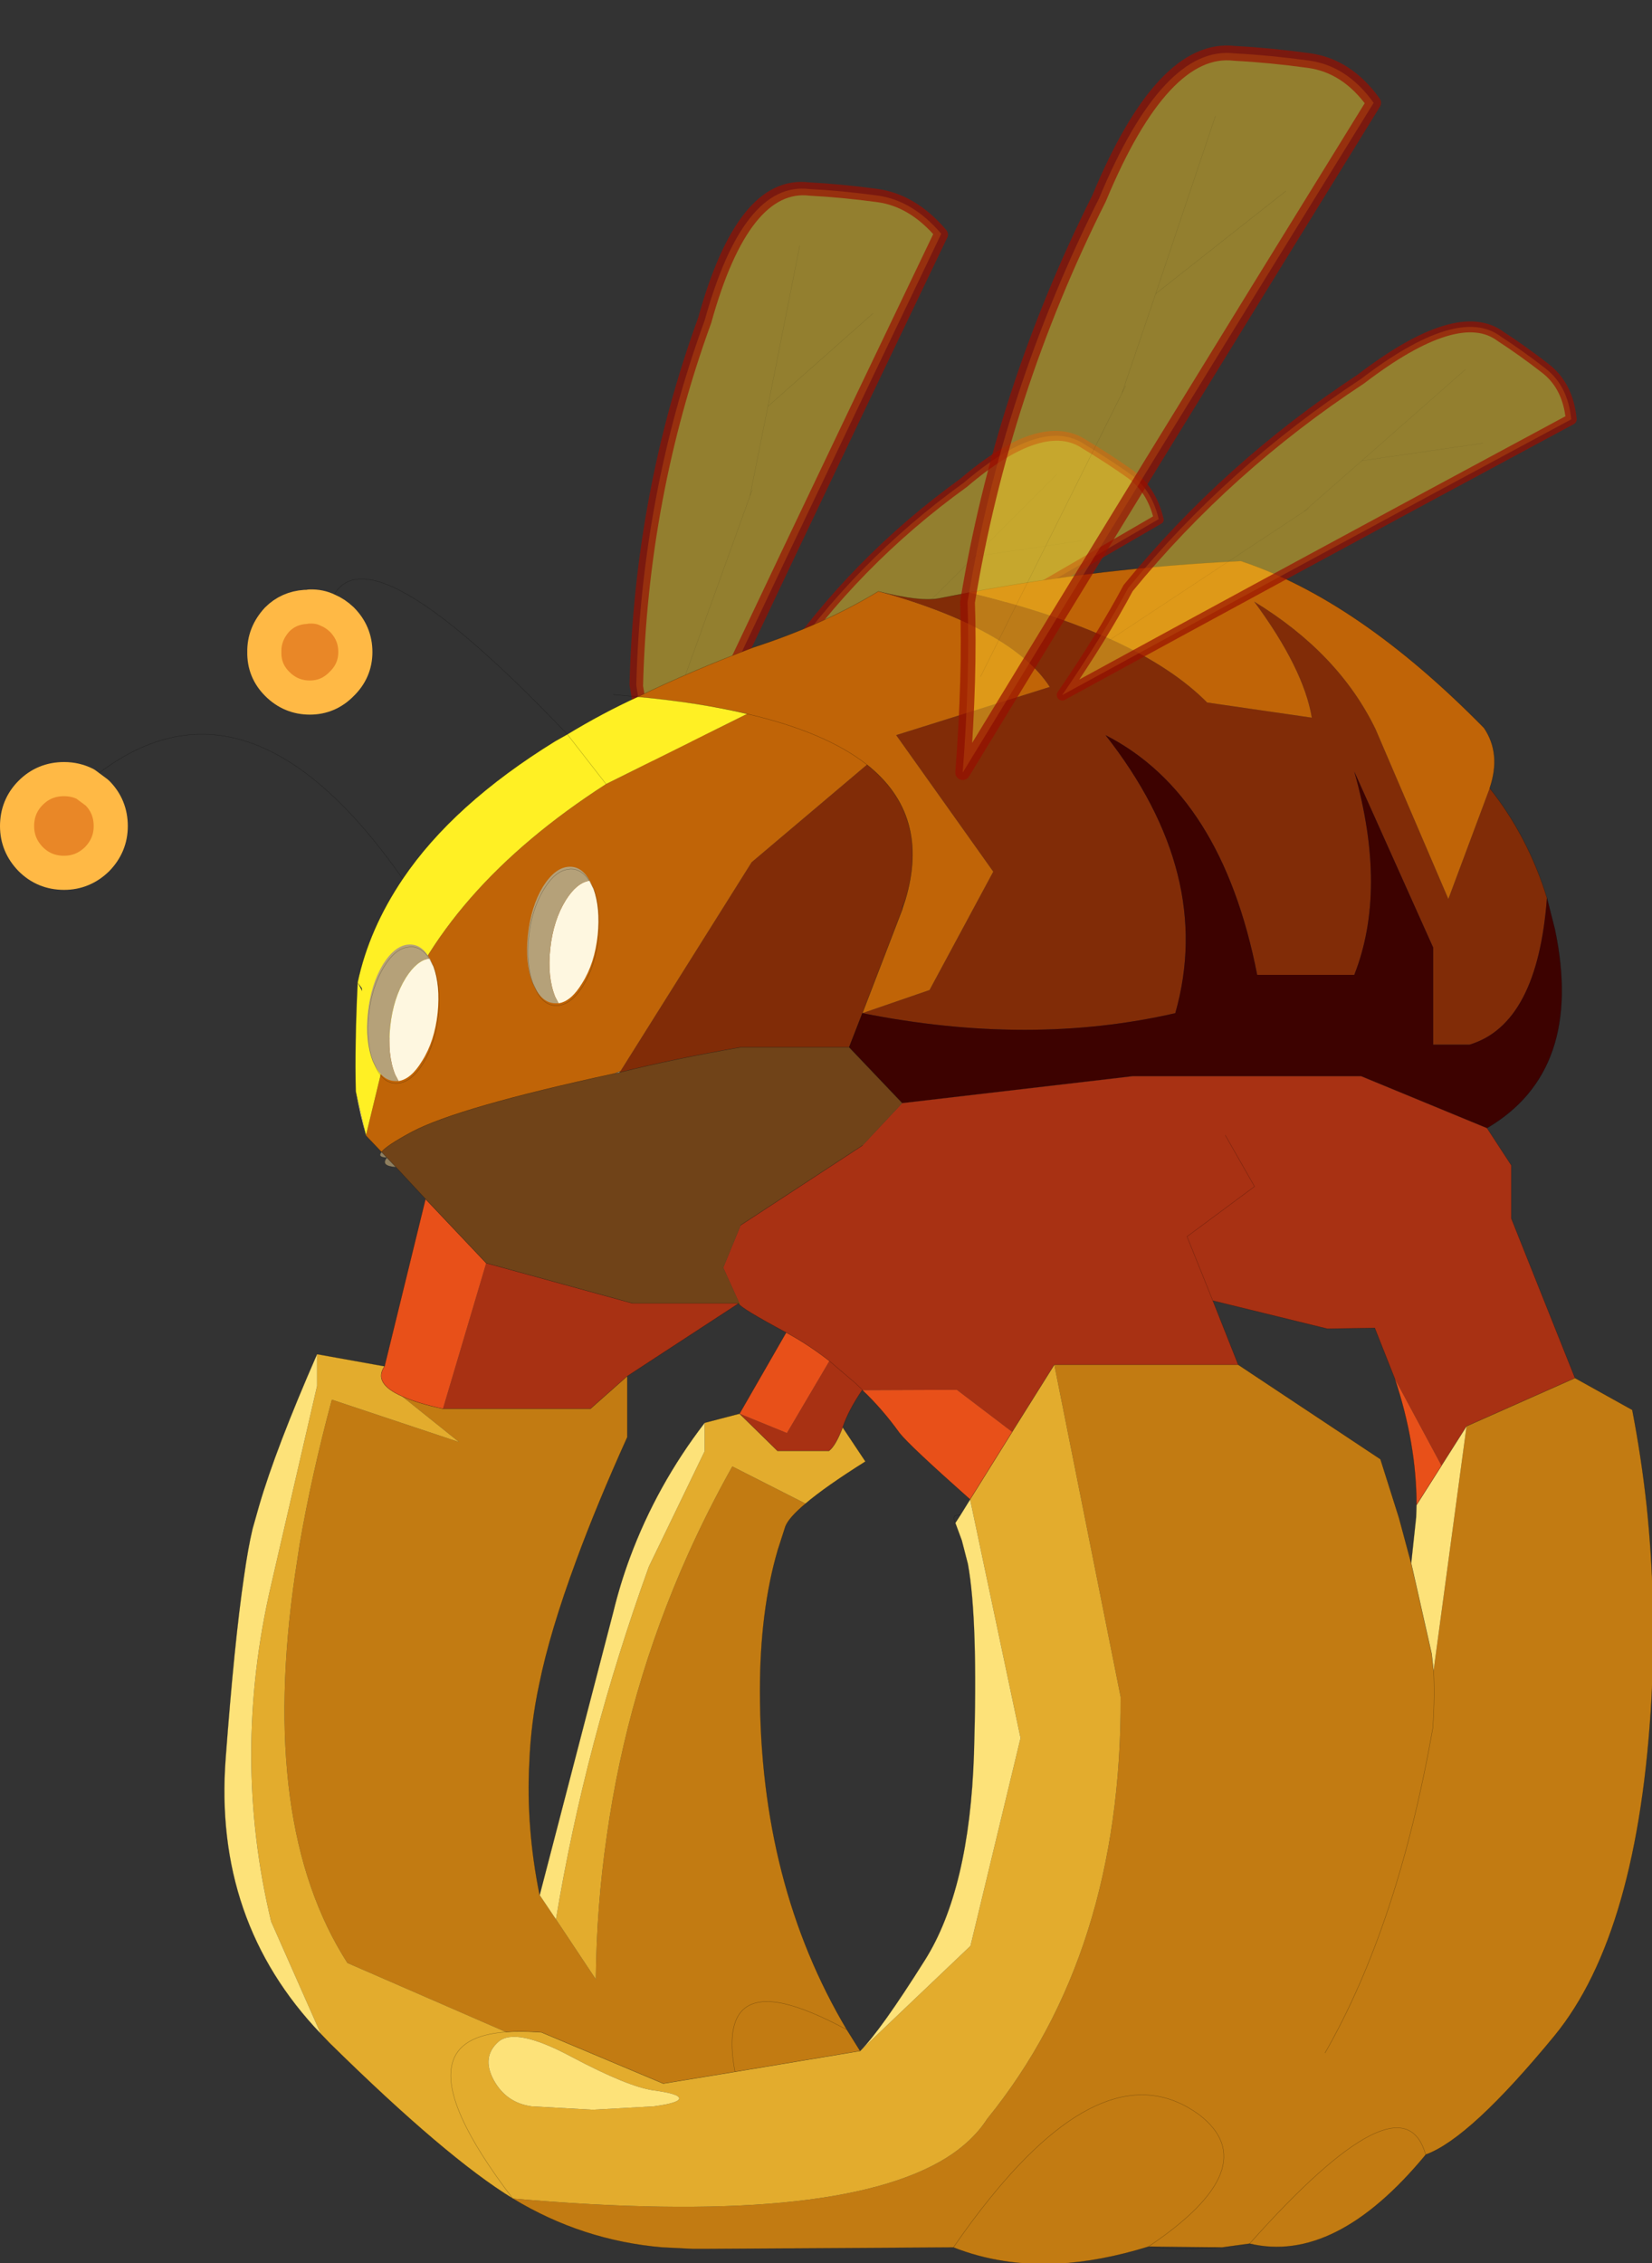 <?xml version="1.0"?>
<svg xmlns="http://www.w3.org/2000/svg" xmlns:xlink="http://www.w3.org/1999/xlink" width="83.2px" height="113.95px"><rect width="100%" height="100%" fill="#333333" stroke="none"/><g transform="matrix(1, 0, 0, 1, -261.65, -125.65)"><use xlink:href="#object-0" width="217.95" height="298.45" transform="matrix(0.382, 0, 0, 0.382, 261.65, 125.65)"/></g><defs><g transform="matrix(1, 0, 0, 1, 2.25, 1.2)" id="object-0"><use xlink:href="#object-1" width="77.05" height="214.35" transform="matrix(0.442, 0.114, -0.055, 0.426, 89.15, 17.35)"/><use xlink:href="#object-3" width="77.05" height="214.35" transform="matrix(0.261, 0.229, -0.198, 0.229, 132.65, 48.05)"/><use xlink:href="#object-5" width="217.95" height="224.5" transform="matrix(1, 0, 0, 1, -2.25, 72.75)"/><use xlink:href="#object-11" width="77.05" height="214.35" transform="matrix(0.471, 0.126, -0.126, 0.471, 144.6, -1.2)"/><use xlink:href="#object-13" width="77.05" height="214.35" transform="matrix(0.254, 0.254, -0.254, 0.254, 188.05, 32.8)"/></g><g transform="matrix(1, 0, 0, 1, -14, 3.85)" id="object-1"><use xlink:href="#object-2" width="77.05" height="214.35" transform="matrix(1, 0, 0, 1, 14, -3.85)"/></g><g transform="matrix(1, 0, 0, 1, -14, 3.85)" id="object-2"><path fill-rule="evenodd" fill="#ffd52b" fill-opacity="0.471" stroke="none" d="M44.05 96.1L43.6 98.25L45.45 69.95L72.3 34L45.45 69.95L43.6 98.25L44.05 96.1M48.65 19.35L45.45 69.95L48.65 19.35M49.3 1.65Q58.7 -0.35 69.1 -1.65Q79.5 -3 89.05 4.85Q54.3 120.4 28.5 208.5Q23.7 182.85 17.85 163.65Q12.15 106.35 24 49Q29.95 4.35 49.3 1.65M43.6 98.25L26.45 182.2L43.6 98.25"/><path fill="none" stroke="#000000" stroke-opacity="0.251" stroke-width="0.05" stroke-linecap="round" stroke-linejoin="round" d="M72.3 34L45.45 69.95L43.6 98.25L44.05 96.1M45.45 69.95L48.65 19.35M26.45 182.2L43.6 98.25"/><path fill="none" stroke="#990f00" stroke-opacity="0.702" stroke-width="4" stroke-linecap="round" stroke-linejoin="round" d="M49.3 1.65Q58.7 -0.35 69.1 -1.65Q79.5 -3 89.05 4.85Q54.3 120.4 28.5 208.5Q23.7 182.85 17.85 163.65Q12.15 106.35 24 49Q29.95 4.35 49.3 1.65"/></g><g transform="matrix(1, 0, 0, 1, -14, 3.85)" id="object-3"><use xlink:href="#object-4" width="77.05" height="214.35" transform="matrix(1, 0, 0, 1, 14, -3.85)"/></g><g transform="matrix(1, 0, 0, 1, -14, 3.85)" id="object-4"><path fill-rule="evenodd" fill="#ffd52b" fill-opacity="0.471" stroke="none" d="M44.05 96.1L43.6 98.25L45.45 69.95L72.3 34L45.45 69.95L43.6 98.25L44.05 96.1M48.65 19.35L45.45 69.95L48.65 19.35M49.3 1.65Q58.7 -0.35 69.1 -1.65Q79.5 -3 89.05 4.85Q54.3 120.4 28.5 208.5Q23.7 182.85 17.85 163.65Q12.15 106.35 24 49Q29.95 4.35 49.3 1.65M43.6 98.25L26.45 182.2L43.6 98.25"/><path fill="none" stroke="#000000" stroke-opacity="0.251" stroke-width="0.05" stroke-linecap="round" stroke-linejoin="round" d="M72.3 34L45.45 69.95L43.6 98.25L44.05 96.1M45.45 69.95L48.65 19.35M26.45 182.2L43.6 98.25"/><path fill="none" stroke="#990f00" stroke-opacity="0.702" stroke-width="4" stroke-linecap="round" stroke-linejoin="round" d="M49.3 1.65Q58.7 -0.35 69.1 -1.65Q79.5 -3 89.05 4.85Q54.3 120.4 28.5 208.5Q23.7 182.85 17.85 163.65Q12.15 106.35 24 49Q29.95 4.35 49.3 1.65"/></g><g transform="matrix(1, 0, 0, 1, 2.25, 0)" id="object-5"><use xlink:href="#object-6" width="217.95" height="224.5" transform="matrix(1, 0, 0, 1, -2.25, 0)"/><use xlink:href="#object-7" width="9.5" height="18.3" transform="matrix(1, 0, 0, 1, 67.25, 40.3)"/><use xlink:href="#object-9" width="9.5" height="18.3" transform="matrix(1, 0, 0, 1, 46.15, 50.55)"/></g><g transform="matrix(1, 0, 0, 1, 2.25, 0)" id="object-6"><path fill-rule="evenodd" fill="#812c07" stroke="none" d="M194.15 29.95Q199.2 36.3 201.7 44.4Q200.45 61.05 191.5 63.75L186.7 63.75L186.7 50.95L176.3 27.75Q180.7 43.35 176.3 54.55L163.5 54.55Q158.85 30.8 143.5 22.95Q157.9 41.3 152.7 59.6Q133.55 64 111.45 59.6L109.7 64.1L95.4 64.1Q86.7 65.6 79.5 67.4L79.45 67.35L79.55 67.25L96.85 39.7L112.05 26.85Q120.45 33.5 117.1 44.7L116.75 45.6L116.7 45.95L111.45 59.6L120.3 56.55L128.7 40.95L115.9 22.95L136.15 16.6Q131.2 8.95 113.55 4Q119.2 5.45 121.7 4.9L125.55 4.15Q147.95 9.6 156.9 18.65L170.7 20.65Q169.6 14.15 163.1 5.35Q174.25 12.15 179.1 22.15L188.7 44.55L194.15 29.95"/><path fill-rule="evenodd" fill="#3d0200" stroke="none" d="M201.7 44.4L202.75 48.55Q206.65 67.2 193.8 74.75L177.2 67.9L147.1 67.9L116.7 71.45L109.7 64.1L111.45 59.6Q133.55 64 152.7 59.6Q157.9 41.3 143.5 22.95Q158.85 30.8 163.5 54.55L176.3 54.55Q180.7 43.35 176.3 27.75L186.7 50.95L186.7 63.75L191.5 63.75Q200.45 61.05 201.7 44.4"/><path fill-rule="evenodd" fill="#a83113" stroke="none" d="M193.8 74.75L197 79.65L197 86.65L205.4 107.7L191.1 114.05L187.8 119.25L181.65 107.8L179 101.1L172.75 101.2L157.65 97.5L161 105.95L136.75 105.95L131.2 114.8L123.9 109.25L111.45 109.3L111.45 109.25L110.5 108.35L107.1 105.45Q104.35 103.3 101.4 101.7Q95.35 98.45 95.15 97.9L95.25 97.85L95.2 97.8L93.1 93.15L95.4 87.55L111.45 77.05L116.7 71.45L147.1 67.9L177.2 67.9L193.8 74.75M107.1 105.45L110.5 108.35L111.45 109.25Q109.6 111.95 108.85 114.2Q107.95 116.6 107.05 117.3L100.25 117.3L95.25 112.4L101.5 114.95L107.1 105.45M159.3 75.7L163.15 82.45L154.25 89.05L157.65 97.5L154.25 89.05L163.15 82.45L159.3 75.7M61.85 92.55L81.15 97.85L95.15 97.85L80.45 107.45L75.6 111.75L56.15 111.75L61.85 92.55"/><path fill-rule="evenodd" fill="#c27b12" stroke="none" d="M205.4 107.7L212.95 111.9Q214.15 118.1 214.85 124.5Q216.15 136.9 215.5 149.75Q213.8 180.85 202.7 194.4Q191.55 207.95 185.75 210.05L185.7 210.05L185.7 210.1Q173.8 224.5 162.5 221.8L158.85 222.3L149.15 222.2Q142.85 224.15 137.2 224.45Q129.8 224.8 123.45 222.3L90.55 222.5L89.15 222.5L85.1 222.3Q74.5 221.4 65.35 215.85Q107.8 219.6 122.5 210.5Q126 208.3 127.9 205.35Q145.65 183.5 145.5 149.75L136.75 105.95L161 105.95L179.75 118.4L182.2 126.15L183.8 132.1L184.05 133.2L186.5 144.05L186.75 146.3L191.1 114.05L205.4 107.7M172.45 196.65Q182.1 179.8 186.65 153.85Q186.95 149.5 186.75 146.3Q186.95 149.5 186.65 153.85Q182.1 179.8 172.45 196.65M56.15 111.75L75.6 111.75L80.45 107.45L80.45 115.5Q76.45 124.35 73.75 131.7Q70.25 141.15 68.85 148.05Q67.75 153.15 67.55 158.35Q67.1 166.95 68.9 175.85L71.05 179.05L76.3 186.95Q76.4 177.3 77.75 168.05Q80.45 148.8 88.45 130.95Q91.1 125.05 94.3 119.35L103.95 124.25Q101.75 126.1 101.3 127.25L100.3 130.35Q97.95 138.35 97.95 148.95Q97.95 174.35 109.4 193.6Q104.4 190.9 101.05 190.15Q92.65 188.35 94.65 199.15L85.2 200.7L69.15 193.95Q66.5 193.75 64.45 193.9L43.55 184.8Q31.85 166.55 36.65 133.6L37.25 129.65Q38.8 120.6 41.5 110.55L58.3 116.15L50.75 110.1Q52.7 111 56.15 111.75M94.65 199.15Q92.65 188.35 101.05 190.15Q104.4 190.9 109.4 193.6L111.15 196.4L94.65 199.15M149.15 222.2Q164.8 211.7 155.85 204.8Q144.05 196.2 128.2 215.9Q125.85 218.8 123.45 222.3Q125.85 218.8 128.2 215.9Q144.05 196.2 155.85 204.8Q164.8 211.7 149.15 222.2M185.7 210.05Q182.65 199.2 162.5 221.8Q182.65 199.2 185.7 210.05"/><path fill-rule="evenodd" fill="#e3ac2d" stroke="none" d="M65.35 215.85Q56.6 210.5 41.2 195.35L40.05 194.15L33.5 179.35Q28.25 157.5 33.5 134.95L39.55 108.75L39.55 104.55L48.45 106.15Q46.9 108.4 50.75 110.1L58.3 116.15L41.5 110.55Q38.8 120.6 37.25 129.65L36.65 133.6Q31.85 166.55 43.55 184.8L64.45 193.9Q66.5 193.75 69.15 193.95L85.2 200.7L94.65 199.15L111.15 196.4L125.7 182.55L132.3 155.15L125.65 123.7L131.2 114.8L136.75 105.95L145.5 149.75Q145.65 183.5 127.9 205.35Q126 208.3 122.5 210.5Q107.8 219.6 65.35 215.85Q56 203.6 57.35 198.15Q58.25 194.35 64.45 193.9Q58.25 194.35 57.35 198.15Q56 203.6 65.35 215.85M90.65 113.6L95.25 112.4L100.25 117.3L107.05 117.3Q107.95 116.6 108.85 114.2L111.85 118.7Q106.6 122 103.95 124.25L94.3 119.35Q91.1 125.05 88.45 130.95Q80.45 148.8 77.75 168.05Q76.4 177.3 76.3 186.95L71.05 179.05Q74.9 155.8 83.3 132.55L90.65 117.35L90.65 113.6M73.15 197.2Q65.7 193.2 63.45 195.2Q61.2 197.2 62.85 200.25Q64.5 203.25 67.85 203.7L75.9 204.15L83.95 203.7Q87.3 203.25 87.3 202.65Q87.3 202.05 83.95 201.6Q80.6 201.15 73.15 197.2"/><path fill-rule="evenodd" fill="#fde279" stroke="none" d="M40.05 194.15Q25.85 179.3 27.5 157.75Q28.65 142.45 29.9 133.95Q30.45 130.05 31.05 127.55L31.9 124.55Q34.1 117 39.55 104.55L39.55 108.75L33.5 134.95Q28.25 157.5 33.5 179.35L40.05 194.15M187.8 119.25L191.1 114.05L186.75 146.3L186.5 144.05L184.05 133.2L183.8 132.1L184.45 126.05L184.5 124.45L187.8 119.25M68.9 175.85L78.6 138.55Q79.5 134.85 80.8 131.35Q84.35 121.8 90.65 113.6L90.65 117.35L83.3 132.55Q74.9 155.8 71.05 179.05L68.9 175.85M73.15 197.2Q80.6 201.15 83.95 201.6Q87.3 202.05 87.3 202.65Q87.3 203.25 83.95 203.7L75.9 204.15L67.85 203.7Q64.5 203.25 62.85 200.25Q61.2 197.2 63.45 195.2Q65.7 193.2 73.15 197.2M125.65 123.7L132.3 155.15L125.7 182.55L111.15 196.4Q113.85 193.7 119.7 184.4Q125.55 175.1 126.15 157.3Q126.7 139.55 125.35 132.2L124.55 129.1L123.7 126.8L124.35 125.8L125.65 123.7"/><path fill-rule="evenodd" fill="#e85019" stroke="none" d="M48.45 106.15L53.85 84.1L61.85 92.55L56.15 111.75Q52.7 111 50.75 110.1Q46.9 108.4 48.45 106.15M187.8 119.25L184.5 124.45Q184.5 116.4 181.65 107.8L187.8 119.25M101.4 101.7Q104.35 103.3 107.1 105.45L101.5 114.95L95.25 112.4L101.4 101.7M111.45 109.3L123.9 109.25L131.2 114.8L125.65 123.7Q117.65 116.6 116.35 114.95Q114.05 111.75 111.45 109.3"/><path fill-rule="evenodd" fill="#704318" stroke="none" d="M53.85 84.1L49.95 79.9L48.75 78.65L48.05 77.9Q48.7 77.05 52.05 75.25Q58.2 72 78.8 67.55L79.35 67.45L79.5 67.4Q86.7 65.6 95.4 64.1L109.7 64.1L116.7 71.45L111.45 77.05L95.4 87.55L93.1 93.15L95.2 97.8L95.15 97.85L81.15 97.85L61.85 92.55L53.85 84.1"/><path fill-rule="evenodd" fill="#8f7f5f" stroke="none" d="M49.95 79.9Q47.85 79.75 48.75 78.65Q47.45 78.6 48.05 77.9L48.75 78.65L49.95 79.9"/><path fill-rule="evenodd" fill="#c06407" stroke="none" d="M48.05 77.9L46 75.75L46 75.7L49 63.3L49.45 61.65Q56.05 43.3 77.65 29.4L96.25 20.15Q89.95 18.65 81.85 17.9Q88.75 14.55 97.05 11.4Q106.3 8.4 113.55 4Q131.2 8.95 136.15 16.6L115.9 22.95L128.7 40.95L120.3 56.55L111.45 59.6L116.7 45.95L117.1 44.7Q120.45 33.5 112.05 26.85Q106.6 22.55 96.25 20.15Q106.6 22.55 112.05 26.85L96.85 39.7L79.55 67.25L78.8 67.55Q58.2 72 52.05 75.25Q48.7 77.05 48.05 77.9M125.55 4.15Q142.9 0.9 161.35 0Q176.85 5.15 193.4 22Q195.7 25.4 194.15 29.95L188.7 44.55L179.1 22.15Q174.25 12.15 163.1 5.35Q169.6 14.15 170.7 20.65L156.9 18.65Q147.95 9.6 125.55 4.15"/><path fill-rule="evenodd" fill="#f2e4c1" stroke="none" d="M46 75.75L46 75.7Q45.25 73.15 44.65 69.9L46 75.7L46 75.75"/><path fill-rule="evenodd" fill="#fff024" stroke="none" d="M44.65 69.9Q44.5 63.75 44.9 55.55Q46.4 48.5 50.85 41.9Q57.5 32.05 70.95 23.75L72.55 22.85Q77.15 20.05 81.85 17.9Q89.95 18.65 96.25 20.15L77.65 29.4L72.55 22.85L77.65 29.4Q56.05 43.3 49.45 61.65L49 63.3L46 75.7L44.65 69.9M44.9 55.55L45.5 56.7L45.45 56.3L44.9 55.55"/><path fill-rule="evenodd" fill="#e98727" stroke="none" d="M9 29.4L10.55 30.55Q12.35 32.35 12.35 34.95Q12.35 37.45 10.55 39.3Q8.7 41.1 6.2 41.1Q3.6 41.1 1.8 39.3Q0 37.45 0 34.95Q0 32.35 1.8 30.55Q3.6 28.75 6.2 28.75Q7.7 28.75 9 29.4M41 6.5Q41.95 6.9 42.8 7.7Q44.6 9.5 44.6 12Q44.6 14.45 42.8 16.2Q41.05 18 38.6 18Q36.1 18 34.3 16.2Q32.55 14.45 32.6 12Q32.55 9.6 34.3 7.7Q35.8 6.2 38 6.05L38.6 6Q39.9 5.95 41 6.5"/><path fill-rule="evenodd" fill="#6b3a0b" stroke="none" d="M95.15 97.85L95.2 97.8L95.25 97.85L95.15 97.85L95.25 97.85L95.15 97.9L95.15 97.85"/><path fill-rule="evenodd" fill="#b5a179" stroke="none" d="M79.5 67.4L79.35 67.45L78.8 67.55L79.55 67.25L79.45 67.35L79.35 67.45L79.45 67.35L79.5 67.4"/><path fill="none" stroke="#000000" stroke-opacity="0.353" stroke-width="0.05" stroke-linecap="round" stroke-linejoin="round" d="M194.15 29.95Q199.2 36.3 201.7 44.4L202.75 48.55Q206.65 67.2 193.8 74.75L197 79.65L197 86.65L205.4 107.7L212.95 111.9Q214.15 118.1 214.85 124.5Q216.15 136.9 215.5 149.75Q213.8 180.85 202.7 194.4Q191.55 207.95 185.75 210.05L185.7 210.1Q173.8 224.5 162.5 221.8L158.85 222.3L154.25 222.5L151.1 222.4L150.25 222.3L149.15 222.2Q142.85 224.15 137.2 224.45Q129.8 224.8 123.45 222.3L90.55 222.5L89.15 222.5L85.1 222.3Q74.5 221.4 65.35 215.85Q56.6 210.5 41.2 195.35L40.05 194.15Q25.85 179.3 27.5 157.75Q28.65 142.45 29.9 133.95Q30.45 130.05 31.05 127.55L31.9 124.55Q34.1 117 39.55 104.55L48.45 106.15L53.85 84.1L49.95 79.9Q47.85 79.75 48.75 78.65Q47.45 78.6 48.05 77.9L46 75.75L46 75.7Q45.25 73.15 44.65 69.9Q44.5 63.75 44.9 55.55Q46.4 48.5 50.85 41.9Q29.7 11.65 9 29.4M194.15 29.95Q195.7 25.4 193.4 22Q176.85 5.15 161.35 0Q142.9 0.9 125.55 4.15L121.7 4.9Q119.2 5.45 113.55 4Q106.3 8.4 97.05 11.4Q88.75 14.55 81.85 17.9Q89.95 18.65 96.25 20.15Q106.6 22.55 112.05 26.85Q120.45 33.5 117.1 44.7L116.75 45.6L116.7 45.95L111.45 59.6L109.7 64.1L116.7 71.45L147.1 67.9L177.2 67.9L193.8 74.75M191.1 114.05L187.8 119.25L184.5 124.45L184.45 126.05L183.8 132.1L184.05 133.2L186.5 144.05L186.75 146.3Q186.95 149.5 186.65 153.85Q182.1 179.8 172.45 196.65M191.1 114.05L205.4 107.7M157.65 97.5L172.75 101.2L179 101.1L181.65 107.8Q184.5 116.4 184.5 124.45M161 105.95L179.75 118.4L182.2 126.15L183.8 132.1M81.85 17.9Q77.15 20.05 72.55 22.85L77.65 29.4M95.4 87.55L111.45 77.05M95.15 97.85L95.25 97.85L95.15 97.85L95.15 97.9Q95.35 98.45 101.4 101.7Q104.35 103.3 107.1 105.45L110.5 108.35L111.45 109.25L111.45 109.3Q114.05 111.75 116.35 114.95Q117.65 116.6 125.65 123.7L131.2 114.8L136.75 105.95L161 105.95L157.65 97.5L154.25 89.05L163.15 82.45L159.3 75.7M61.85 92.55L81.15 97.85L95.15 97.85L80.45 107.45L75.6 111.75L56.15 111.75Q52.7 111 50.75 110.1Q46.9 108.4 48.45 106.15M109.7 64.1L95.4 64.1Q86.7 65.6 79.5 67.4L79.35 67.45L78.8 67.55Q58.2 72 52.05 75.25Q48.7 77.05 48.05 77.9L48.75 78.65L49.95 79.9M72.55 22.85L70.95 23.75Q57.5 32.05 50.85 41.9M38 6.05L38.6 6M41 6.5Q44.3 -6.85 72.55 22.85M79.35 67.45L79.45 67.35L79.55 67.25L78.8 67.55M53.85 84.1L61.85 92.55M80.45 107.45L80.45 115.5Q76.45 124.35 73.75 131.7Q70.25 141.15 68.85 148.05Q67.75 153.15 67.55 158.35Q67.1 166.95 68.9 175.85L78.6 138.55Q79.5 134.85 80.8 131.35Q84.35 121.8 90.65 113.6L95.25 112.4L101.4 101.7M64.45 193.9Q66.5 193.75 69.15 193.95L85.2 200.7L94.65 199.15Q92.65 188.35 101.05 190.15Q104.4 190.9 109.4 193.6Q97.95 174.35 97.95 148.95Q97.95 138.35 100.3 130.35L101.3 127.25Q101.75 126.1 103.95 124.25Q106.6 122 111.85 118.7L108.85 114.2Q107.95 116.6 107.05 117.3L100.25 117.3L95.25 112.4M111.15 196.4L94.65 199.15M124.35 125.8Q123.15 125.6 123.7 126.8L124.35 125.8L125.65 123.7M123.7 126.8L124.55 129.1L125.35 132.2Q126.7 139.55 126.15 157.3Q125.55 175.1 119.7 184.4Q113.85 193.7 111.15 196.4L109.4 193.6M108.85 114.2Q109.6 111.95 111.45 109.25M78.6 17.6L81.85 17.9M123.45 222.3Q125.85 218.8 128.2 215.9Q144.05 196.2 155.85 204.8Q164.8 211.7 149.15 222.2L158.85 222.3M64.45 193.9Q58.25 194.35 57.35 198.15Q56 203.6 65.35 215.85M185.7 210.05L185.7 210.1M162.5 221.8Q182.65 199.2 185.7 210.05"/><path fill="none" stroke="#ffb945" stroke-width="4.5" stroke-linecap="round" stroke-linejoin="round" d="M9 29.4L10.55 30.55Q12.35 32.35 12.35 34.95Q12.35 37.45 10.55 39.3Q8.7 41.1 6.2 41.1Q3.6 41.1 1.8 39.3Q0 37.45 0 34.95Q0 32.35 1.8 30.55Q3.6 28.75 6.2 28.75Q7.7 28.75 9 29.4M41 6.5Q41.95 6.9 42.8 7.7Q44.6 9.5 44.6 12Q44.6 14.45 42.8 16.2Q41.05 18 38.6 18Q36.1 18 34.3 16.2Q32.55 14.45 32.6 12Q32.55 9.6 34.3 7.7Q35.8 6.2 38 6.05M38.6 6Q39.9 5.95 41 6.5"/><path fill="none" stroke="#00ff00" stroke-width="0.05" stroke-linecap="round" stroke-linejoin="round" d="M95.25 97.85L95.2 97.8"/></g><g transform="matrix(1, 0, 0, 1, 1.05, 0)" id="object-7"><use xlink:href="#object-8" width="9.5" height="18.3" transform="matrix(1, 0, 0, 1, -1.05, 0)"/></g><g transform="matrix(1, 0, 0, 1, 1.05, 0)" id="object-8"><path fill-rule="evenodd" fill="#fef7e0" stroke="none" d="M7.7 2.9L7.15 1.85L7.7 2.9L7.55 2.6L7.2 1.85L7.15 1.85Q5.5 2.1 4.05 4.4Q2.4 7.05 2 10.8Q1.6 14.55 2.65 17.15L3.1 18Q4.75 17.75 6.2 15.35Q7.85 12.75 8.25 9Q8.6 5.45 7.7 2.9"/><path fill-rule="evenodd" fill="#b5a179" stroke="none" d="M7.2 1.85L7.15 1.85Q6.15 0.3 4.7 0.3L4.35 0.35Q2.65 0.55 1.2 2.9Q-0.45 5.55 -0.85 9.3Q-1.2 12.85 -0.3 15.35Q-1.2 12.85 -0.85 9.3Q-0.45 5.55 1.2 2.9Q2.65 0.55 4.35 0.35L4.7 0.3Q6.15 0.3 7.15 1.85Q5.5 2.1 4.05 4.4Q2.4 7.05 2 10.8Q1.6 14.55 2.65 17.15L3.1 18L2.7 18Q0.8 18 -0.3 15.35Q-1.35 12.75 -0.95 9Q-0.55 5.25 1.05 2.6Q2.7 0 4.6 0Q6.2 0 7.2 1.85"/><path fill="none" stroke="#000000" stroke-opacity="0.353" stroke-width="0.05" stroke-linecap="round" stroke-linejoin="round" d="M7.15 1.85L7.7 2.9Q8.75 5.55 8.35 9.3Q7.95 13.05 6.35 15.65Q4.7 18.3 2.8 18.3Q1.2 18.3 0.25 16.5L-0.15 15.65L-0.3 15.35Q-1.2 12.85 -0.85 9.3Q-0.45 5.55 1.2 2.9Q2.65 0.55 4.35 0.35L4.7 0.3Q6.15 0.3 7.15 1.85"/></g><g transform="matrix(1, 0, 0, 1, 1.05, 0)" id="object-9"><use xlink:href="#object-10" width="9.5" height="18.3" transform="matrix(1, 0, 0, 1, -1.05, 0)"/></g><g transform="matrix(1, 0, 0, 1, 1.05, 0)" id="object-10"><path fill-rule="evenodd" fill="#fef7e0" stroke="none" d="M7.7 2.9L7.15 1.85L7.7 2.9L7.55 2.6L7.2 1.85L7.15 1.85Q5.5 2.1 4.05 4.4Q2.4 7.05 2 10.8Q1.6 14.55 2.65 17.15L3.1 18Q4.75 17.75 6.2 15.35Q7.85 12.75 8.25 9Q8.6 5.45 7.7 2.9"/><path fill-rule="evenodd" fill="#b5a179" stroke="none" d="M7.2 1.85L7.15 1.85Q6.15 0.3 4.7 0.3L4.35 0.35Q2.65 0.55 1.2 2.9Q-0.45 5.55 -0.85 9.3Q-1.2 12.85 -0.3 15.35Q-1.2 12.85 -0.85 9.3Q-0.45 5.55 1.2 2.9Q2.65 0.55 4.35 0.35L4.7 0.3Q6.15 0.3 7.15 1.85Q5.5 2.1 4.05 4.4Q2.4 7.05 2 10.8Q1.6 14.55 2.65 17.15L3.1 18L2.7 18Q0.8 18 -0.3 15.35Q-1.35 12.75 -0.95 9Q-0.55 5.25 1.05 2.6Q2.7 0 4.6 0Q6.2 0 7.2 1.85"/><path fill="none" stroke="#000000" stroke-opacity="0.353" stroke-width="0.05" stroke-linecap="round" stroke-linejoin="round" d="M7.15 1.85L7.7 2.9Q8.75 5.55 8.35 9.3Q7.95 13.05 6.35 15.65Q4.7 18.3 2.8 18.3Q1.2 18.3 0.25 16.5L-0.15 15.65L-0.3 15.35Q-1.2 12.85 -0.85 9.3Q-0.45 5.55 1.2 2.9Q2.65 0.55 4.35 0.35L4.7 0.3Q6.15 0.3 7.15 1.85"/></g><g transform="matrix(1, 0, 0, 1, -14, 3.85)" id="object-11"><use xlink:href="#object-12" width="77.05" height="214.35" transform="matrix(1, 0, 0, 1, 14, -3.85)"/></g><g transform="matrix(1, 0, 0, 1, -14, 3.85)" id="object-12"><path fill-rule="evenodd" fill="#ffd52b" fill-opacity="0.471" stroke="none" d="M44.05 96.1L43.6 98.25L45.45 69.95L72.3 34L45.45 69.95L43.6 98.25L44.05 96.1M48.65 19.35L45.45 69.95L48.65 19.35M49.3 1.65Q58.7 -0.35 69.1 -1.65Q79.5 -3 89.05 4.85Q54.3 120.4 28.5 208.5Q23.7 182.85 17.85 163.65Q12.15 106.35 24 49Q29.95 4.35 49.3 1.65M43.6 98.25L26.45 182.2L43.6 98.25"/><path fill="none" stroke="#000000" stroke-opacity="0.251" stroke-width="0.05" stroke-linecap="round" stroke-linejoin="round" d="M72.3 34L45.45 69.95L43.6 98.25L44.05 96.1M45.45 69.95L48.65 19.35M26.45 182.2L43.6 98.25"/><path fill="none" stroke="#990f00" stroke-opacity="0.702" stroke-width="4" stroke-linecap="round" stroke-linejoin="round" d="M49.3 1.65Q58.7 -0.35 69.1 -1.65Q79.5 -3 89.05 4.85Q54.3 120.4 28.5 208.5Q23.7 182.85 17.85 163.65Q12.15 106.35 24 49Q29.95 4.35 49.3 1.65"/></g><g transform="matrix(1, 0, 0, 1, -14, 3.85)" id="object-13"><use xlink:href="#object-14" width="77.05" height="214.35" transform="matrix(1, 0, 0, 1, 14, -3.85)"/></g><g transform="matrix(1, 0, 0, 1, -14, 3.85)" id="object-14"><path fill-rule="evenodd" fill="#ffd52b" fill-opacity="0.471" stroke="none" d="M44.05 96.1L43.6 98.25L45.45 69.95L72.3 34L45.45 69.95L43.6 98.25L44.05 96.1M48.65 19.35L45.45 69.95L48.65 19.35M49.3 1.65Q58.7 -0.35 69.1 -1.65Q79.5 -3 89.05 4.85Q54.3 120.4 28.5 208.5Q23.7 182.85 17.85 163.65Q12.15 106.35 24 49Q29.95 4.35 49.3 1.65M43.6 98.25L26.45 182.2L43.6 98.25"/><path fill="none" stroke="#000000" stroke-opacity="0.251" stroke-width="0.05" stroke-linecap="round" stroke-linejoin="round" d="M72.3 34L45.45 69.95L43.6 98.25L44.05 96.1M45.45 69.95L48.65 19.35M26.45 182.2L43.6 98.25"/><path fill="none" stroke="#990f00" stroke-opacity="0.702" stroke-width="4" stroke-linecap="round" stroke-linejoin="round" d="M49.3 1.65Q58.7 -0.35 69.1 -1.65Q79.5 -3 89.05 4.85Q54.3 120.4 28.5 208.5Q23.7 182.85 17.85 163.65Q12.15 106.35 24 49Q29.95 4.35 49.3 1.65"/></g></defs></svg>
